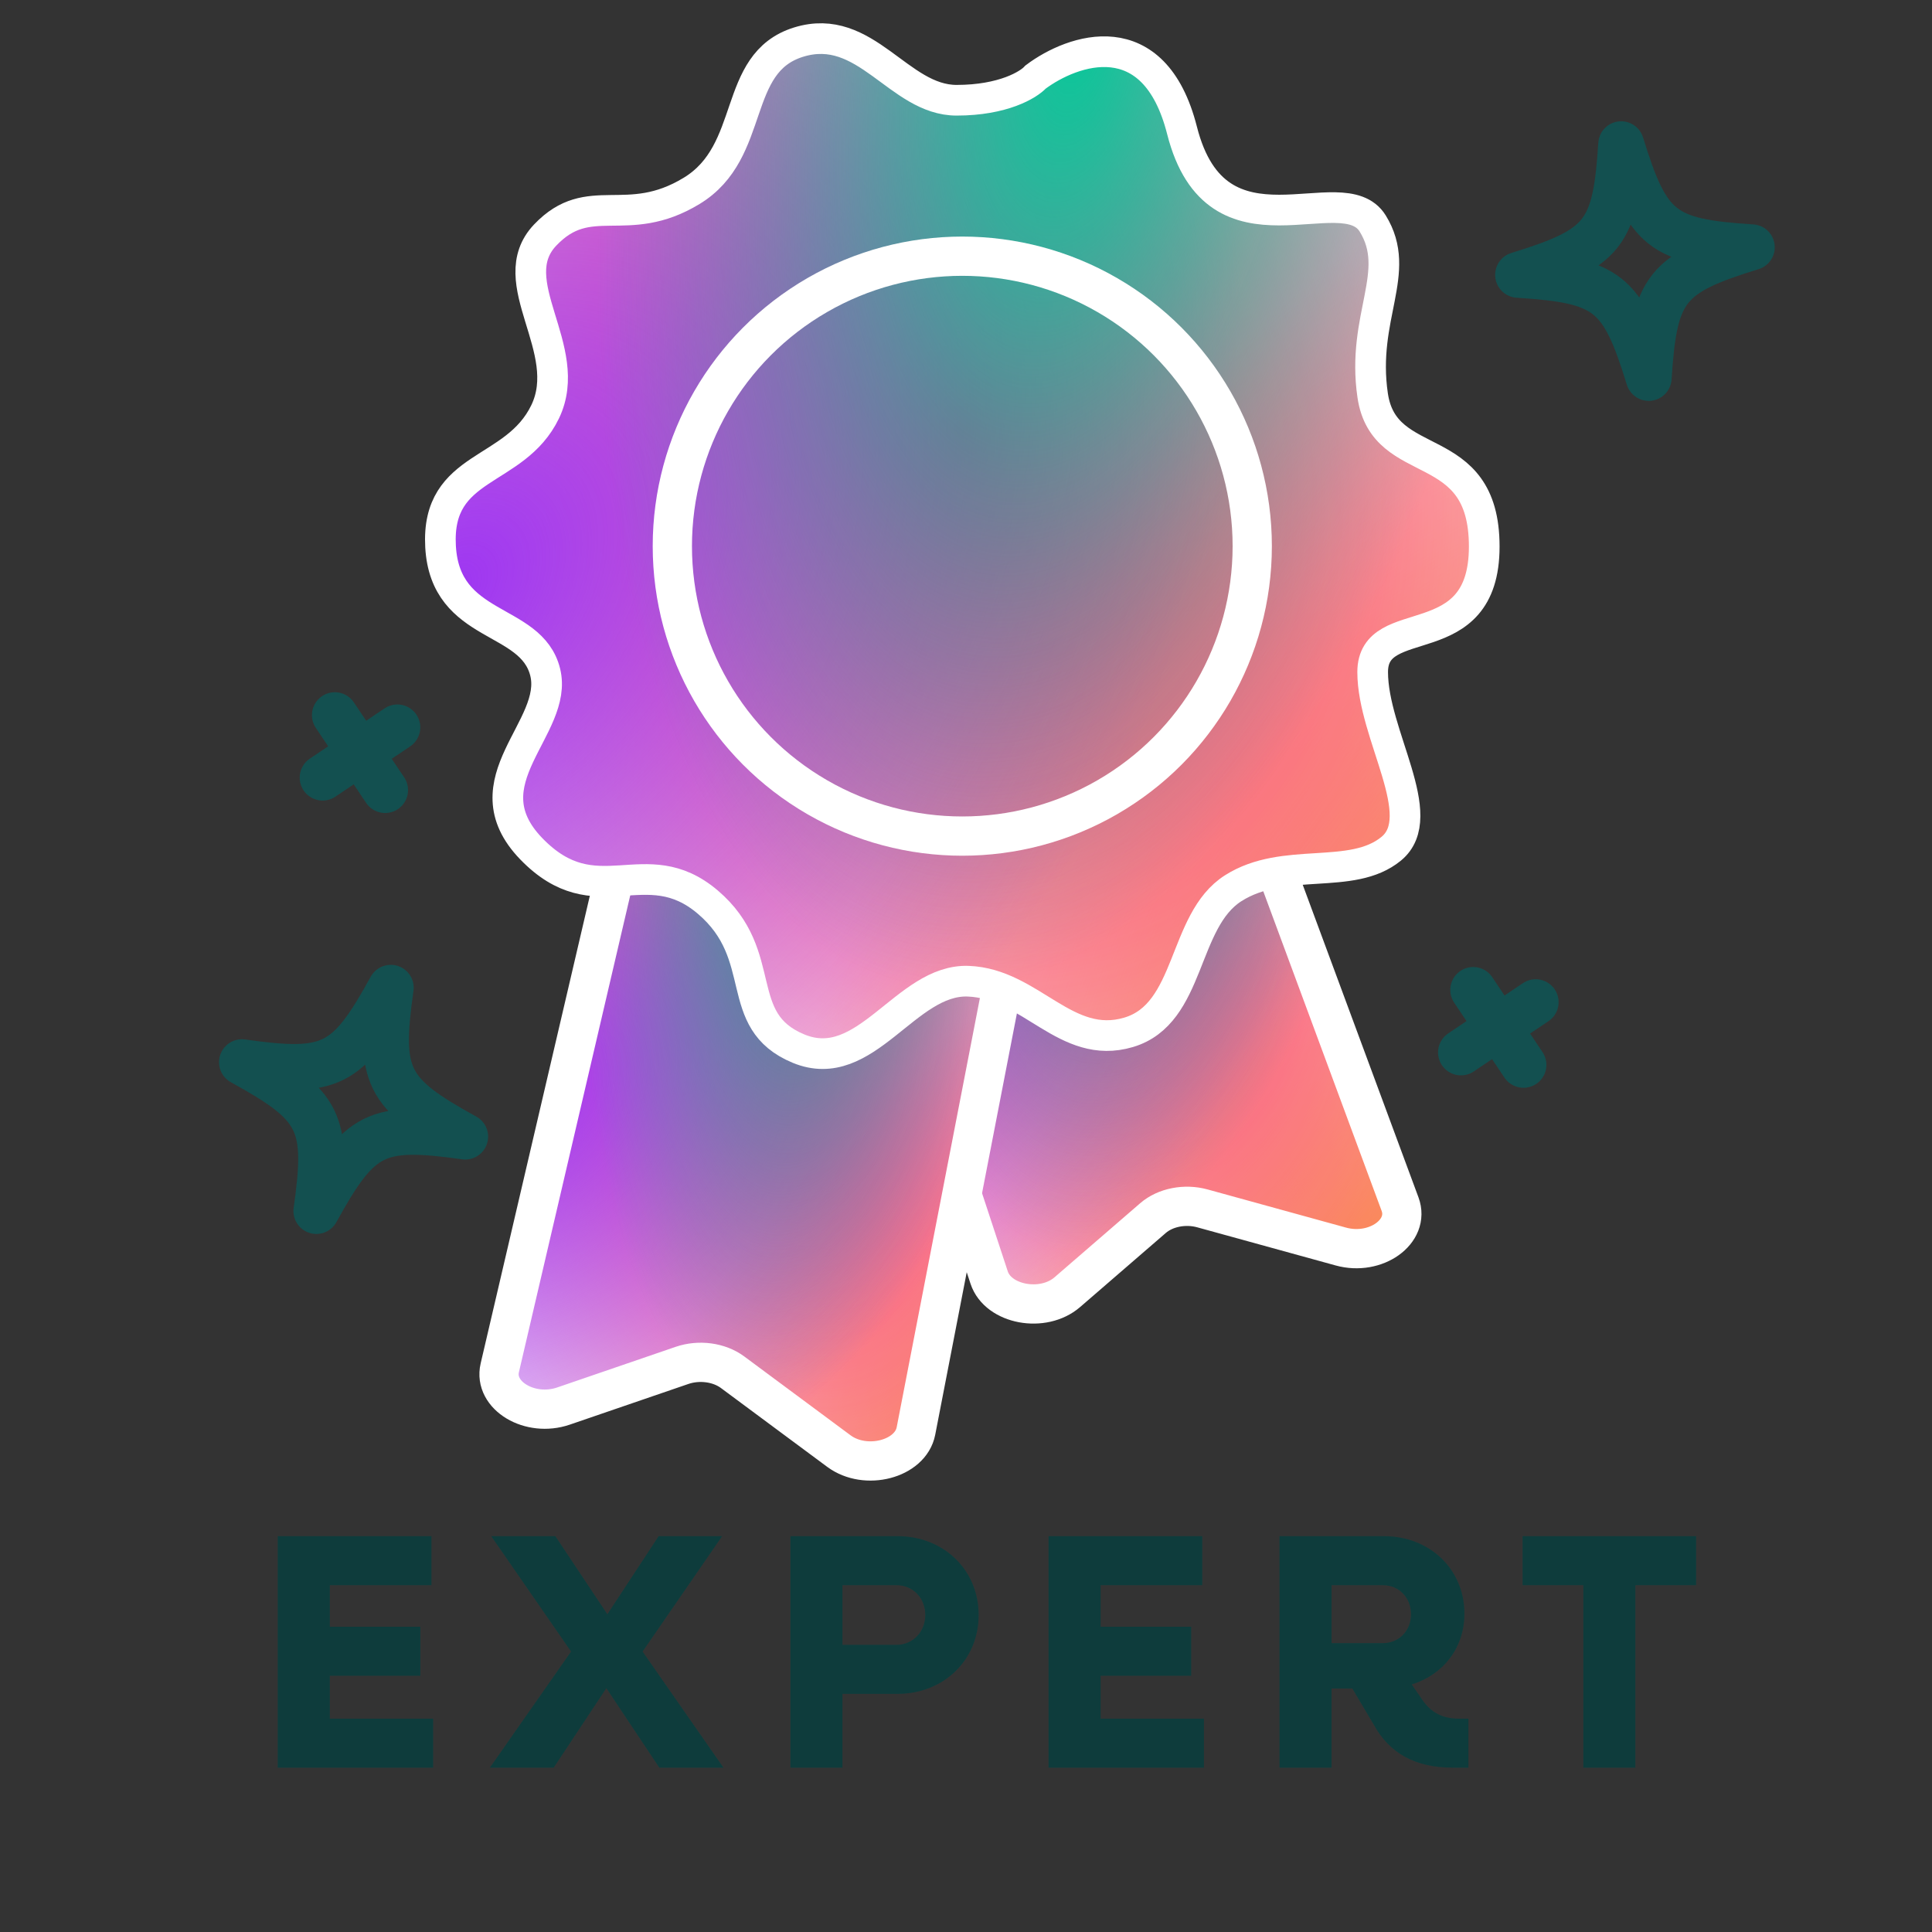 <svg width="63" height="63" viewBox="0 0 63 63" fill="none" xmlns="http://www.w3.org/2000/svg">
<rect x="0" y="0" width="63" height="63" fill="#333333" stroke="none"/>
<g clip-path="url(#clip0_2772_792)">
<path d="M45.654 39.265L37.686 17.748C37.461 17.141 36.636 16.79 35.846 16.965L26.305 19.082C25.536 19.252 25.082 19.86 25.278 20.455L32.255 41.66C32.547 42.547 34.013 42.821 34.804 42.136L37.598 39.72C38 39.372 38.639 39.246 39.21 39.404L43.724 40.648C44.861 40.961 45.984 40.157 45.654 39.265Z" fill="white"/>
<path d="M45.654 39.265L37.686 17.748C37.461 17.141 36.636 16.79 35.846 16.965L26.305 19.082C25.536 19.252 25.082 19.86 25.278 20.455L32.255 41.66C32.547 42.547 34.013 42.821 34.804 42.136L37.598 39.72C38 39.372 38.639 39.246 39.21 39.404L43.724 40.648C44.861 40.961 45.984 40.157 45.654 39.265Z" fill="url(#paint0_radial_2772_792)"/>
<path d="M45.654 39.265L37.686 17.748C37.461 17.141 36.636 16.79 35.846 16.965L26.305 19.082C25.536 19.252 25.082 19.86 25.278 20.455L32.255 41.66C32.547 42.547 34.013 42.821 34.804 42.136L37.598 39.72C38 39.372 38.639 39.246 39.21 39.404L43.724 40.648C44.861 40.961 45.984 40.157 45.654 39.265Z" fill="url(#paint1_radial_2772_792)"/>
<path d="M45.654 39.265L37.686 17.748C37.461 17.141 36.636 16.79 35.846 16.965L26.305 19.082C25.536 19.252 25.082 19.86 25.278 20.455L32.255 41.66C32.547 42.547 34.013 42.821 34.804 42.136L37.598 39.72C38 39.372 38.639 39.246 39.21 39.404L43.724 40.648C44.861 40.961 45.984 40.157 45.654 39.265Z" fill="url(#paint2_radial_2772_792)"/>
<path d="M45.654 39.265L37.686 17.748C37.461 17.141 36.636 16.79 35.846 16.965L26.305 19.082C25.536 19.252 25.082 19.86 25.278 20.455L32.255 41.66C32.547 42.547 34.013 42.821 34.804 42.136L37.598 39.72C38 39.372 38.639 39.246 39.21 39.404L43.724 40.648C44.861 40.961 45.984 40.157 45.654 39.265Z" fill="url(#paint3_radial_2772_792)"/>
<path d="M45.654 39.265L37.686 17.748C37.461 17.141 36.636 16.79 35.846 16.965L26.305 19.082C25.536 19.252 25.082 19.86 25.278 20.455L32.255 41.66C32.547 42.547 34.013 42.821 34.804 42.136L37.598 39.72C38 39.372 38.639 39.246 39.21 39.404L43.724 40.648C44.861 40.961 45.984 40.157 45.654 39.265Z" stroke="white" stroke-width="1.28" stroke-linejoin="round"/>
<path d="M29.868 46.663L34.176 24.443C34.298 23.816 33.731 23.233 32.912 23.143L23.027 22.052C22.23 21.965 21.486 22.376 21.345 22.983L16.297 44.604C16.086 45.508 17.282 46.225 18.376 45.849L22.24 44.524C22.797 44.333 23.449 44.421 23.888 44.746L27.354 47.317C28.227 47.965 29.69 47.584 29.868 46.663Z" fill="white"/>
<path d="M29.868 46.663L34.176 24.443C34.298 23.816 33.731 23.233 32.912 23.143L23.027 22.052C22.23 21.965 21.486 22.376 21.345 22.983L16.297 44.604C16.086 45.508 17.282 46.225 18.376 45.849L22.24 44.524C22.797 44.333 23.449 44.421 23.888 44.746L27.354 47.317C28.227 47.965 29.69 47.584 29.868 46.663Z" fill="url(#paint4_radial_2772_792)"/>
<path d="M29.868 46.663L34.176 24.443C34.298 23.816 33.731 23.233 32.912 23.143L23.027 22.052C22.23 21.965 21.486 22.376 21.345 22.983L16.297 44.604C16.086 45.508 17.282 46.225 18.376 45.849L22.24 44.524C22.797 44.333 23.449 44.421 23.888 44.746L27.354 47.317C28.227 47.965 29.69 47.584 29.868 46.663Z" fill="url(#paint5_radial_2772_792)"/>
<path d="M29.868 46.663L34.176 24.443C34.298 23.816 33.731 23.233 32.912 23.143L23.027 22.052C22.23 21.965 21.486 22.376 21.345 22.983L16.297 44.604C16.086 45.508 17.282 46.225 18.376 45.849L22.24 44.524C22.797 44.333 23.449 44.421 23.888 44.746L27.354 47.317C28.227 47.965 29.69 47.584 29.868 46.663Z" fill="url(#paint6_radial_2772_792)"/>
<path d="M29.868 46.663L34.176 24.443C34.298 23.816 33.731 23.233 32.912 23.143L23.027 22.052C22.23 21.965 21.486 22.376 21.345 22.983L16.297 44.604C16.086 45.508 17.282 46.225 18.376 45.849L22.24 44.524C22.797 44.333 23.449 44.421 23.888 44.746L27.354 47.317C28.227 47.965 29.69 47.584 29.868 46.663Z" fill="url(#paint7_radial_2772_792)"/>
<path d="M29.868 46.663L34.176 24.443C34.298 23.816 33.731 23.233 32.912 23.143L23.027 22.052C22.23 21.965 21.486 22.376 21.345 22.983L16.297 44.604C16.086 45.508 17.282 46.225 18.376 45.849L22.24 44.524C22.797 44.333 23.449 44.421 23.888 44.746L27.354 47.317C28.227 47.965 29.69 47.584 29.868 46.663Z" stroke="white" stroke-width="1.28" stroke-linejoin="round"/>
<path d="M38.545 4.254C37.636 0.677 34.983 1.602 33.77 2.511C33.543 2.764 32.709 3.269 31.193 3.269C29.298 3.269 28.237 0.692 26.039 1.374C23.841 2.056 24.675 4.937 22.552 6.225C20.43 7.514 19.217 6.149 17.777 7.665C16.337 9.181 18.762 11.379 17.777 13.426C16.792 15.472 14.215 15.093 14.366 17.822C14.518 20.551 17.322 20.096 17.777 21.915C18.232 23.734 15.2 25.477 17.322 27.675C19.445 29.874 21.036 27.675 23.083 29.419C25.129 31.162 23.841 33.284 26.039 34.194C28.237 35.104 29.526 31.92 31.572 31.996C33.619 32.072 34.756 34.27 36.802 33.663C38.849 33.057 38.545 30.025 40.213 28.964C41.88 27.903 44.079 28.737 45.367 27.675C46.656 26.614 44.761 23.962 44.761 21.915C44.761 19.869 48.399 21.46 48.399 17.822C48.399 14.184 45.14 15.472 44.761 12.895C44.382 10.318 45.746 8.878 44.761 7.286C43.775 5.695 39.682 8.726 38.545 4.254Z" fill="white"/>
<path d="M38.545 4.254C37.636 0.677 34.983 1.602 33.77 2.511C33.543 2.764 32.709 3.269 31.193 3.269C29.298 3.269 28.237 0.692 26.039 1.374C23.841 2.056 24.675 4.937 22.552 6.225C20.43 7.514 19.217 6.149 17.777 7.665C16.337 9.181 18.762 11.379 17.777 13.426C16.792 15.472 14.215 15.093 14.366 17.822C14.518 20.551 17.322 20.096 17.777 21.915C18.232 23.734 15.2 25.477 17.322 27.675C19.445 29.874 21.036 27.675 23.083 29.419C25.129 31.162 23.841 33.284 26.039 34.194C28.237 35.104 29.526 31.92 31.572 31.996C33.619 32.072 34.756 34.27 36.802 33.663C38.849 33.057 38.545 30.025 40.213 28.964C41.88 27.903 44.079 28.737 45.367 27.675C46.656 26.614 44.761 23.962 44.761 21.915C44.761 19.869 48.399 21.46 48.399 17.822C48.399 14.184 45.14 15.472 44.761 12.895C44.382 10.318 45.746 8.878 44.761 7.286C43.775 5.695 39.682 8.726 38.545 4.254Z" fill="url(#paint8_radial_2772_792)"/>
<path d="M38.545 4.254C37.636 0.677 34.983 1.602 33.77 2.511C33.543 2.764 32.709 3.269 31.193 3.269C29.298 3.269 28.237 0.692 26.039 1.374C23.841 2.056 24.675 4.937 22.552 6.225C20.43 7.514 19.217 6.149 17.777 7.665C16.337 9.181 18.762 11.379 17.777 13.426C16.792 15.472 14.215 15.093 14.366 17.822C14.518 20.551 17.322 20.096 17.777 21.915C18.232 23.734 15.2 25.477 17.322 27.675C19.445 29.874 21.036 27.675 23.083 29.419C25.129 31.162 23.841 33.284 26.039 34.194C28.237 35.104 29.526 31.92 31.572 31.996C33.619 32.072 34.756 34.27 36.802 33.663C38.849 33.057 38.545 30.025 40.213 28.964C41.88 27.903 44.079 28.737 45.367 27.675C46.656 26.614 44.761 23.962 44.761 21.915C44.761 19.869 48.399 21.46 48.399 17.822C48.399 14.184 45.14 15.472 44.761 12.895C44.382 10.318 45.746 8.878 44.761 7.286C43.775 5.695 39.682 8.726 38.545 4.254Z" fill="url(#paint9_radial_2772_792)"/>
<path d="M38.545 4.254C37.636 0.677 34.983 1.602 33.77 2.511C33.543 2.764 32.709 3.269 31.193 3.269C29.298 3.269 28.237 0.692 26.039 1.374C23.841 2.056 24.675 4.937 22.552 6.225C20.43 7.514 19.217 6.149 17.777 7.665C16.337 9.181 18.762 11.379 17.777 13.426C16.792 15.472 14.215 15.093 14.366 17.822C14.518 20.551 17.322 20.096 17.777 21.915C18.232 23.734 15.2 25.477 17.322 27.675C19.445 29.874 21.036 27.675 23.083 29.419C25.129 31.162 23.841 33.284 26.039 34.194C28.237 35.104 29.526 31.92 31.572 31.996C33.619 32.072 34.756 34.27 36.802 33.663C38.849 33.057 38.545 30.025 40.213 28.964C41.88 27.903 44.079 28.737 45.367 27.675C46.656 26.614 44.761 23.962 44.761 21.915C44.761 19.869 48.399 21.46 48.399 17.822C48.399 14.184 45.14 15.472 44.761 12.895C44.382 10.318 45.746 8.878 44.761 7.286C43.775 5.695 39.682 8.726 38.545 4.254Z" fill="url(#paint10_radial_2772_792)"/>
<path d="M38.545 4.254C37.636 0.677 34.983 1.602 33.77 2.511C33.543 2.764 32.709 3.269 31.193 3.269C29.298 3.269 28.237 0.692 26.039 1.374C23.841 2.056 24.675 4.937 22.552 6.225C20.43 7.514 19.217 6.149 17.777 7.665C16.337 9.181 18.762 11.379 17.777 13.426C16.792 15.472 14.215 15.093 14.366 17.822C14.518 20.551 17.322 20.096 17.777 21.915C18.232 23.734 15.2 25.477 17.322 27.675C19.445 29.874 21.036 27.675 23.083 29.419C25.129 31.162 23.841 33.284 26.039 34.194C28.237 35.104 29.526 31.92 31.572 31.996C33.619 32.072 34.756 34.27 36.802 33.663C38.849 33.057 38.545 30.025 40.213 28.964C41.88 27.903 44.079 28.737 45.367 27.675C46.656 26.614 44.761 23.962 44.761 21.915C44.761 19.869 48.399 21.46 48.399 17.822C48.399 14.184 45.14 15.472 44.761 12.895C44.382 10.318 45.746 8.878 44.761 7.286C43.775 5.695 39.682 8.726 38.545 4.254Z" fill="url(#paint11_radial_2772_792)"/>
<path d="M38.545 4.254C37.636 0.677 34.983 1.602 33.77 2.511C33.543 2.764 32.709 3.269 31.193 3.269C29.298 3.269 28.237 0.692 26.039 1.374C23.841 2.056 24.675 4.937 22.552 6.225C20.43 7.514 19.217 6.149 17.777 7.665C16.337 9.181 18.762 11.379 17.777 13.426C16.792 15.472 14.215 15.093 14.366 17.822C14.518 20.551 17.322 20.096 17.777 21.915C18.232 23.734 15.2 25.477 17.322 27.675C19.445 29.874 21.036 27.675 23.083 29.419C25.129 31.162 23.841 33.284 26.039 34.194C28.237 35.104 29.526 31.92 31.572 31.996C33.619 32.072 34.756 34.27 36.802 33.663C38.849 33.057 38.545 30.025 40.213 28.964C41.88 27.903 44.079 28.737 45.367 27.675C46.656 26.614 44.761 23.962 44.761 21.915C44.761 19.869 48.399 21.46 48.399 17.822C48.399 14.184 45.14 15.472 44.761 12.895C44.382 10.318 45.746 8.878 44.761 7.286C43.775 5.695 39.682 8.726 38.545 4.254Z" stroke="white" stroke-linecap="round"/>
<circle cx="31.379" cy="17.809" r="9.455" stroke="white" stroke-width="1.28"/>
<path d="M15.17 37.064C12.275 36.655 11.727 36.923 10.316 39.491C10.725 36.595 10.457 36.048 7.889 34.636C10.784 35.045 11.332 34.777 12.743 32.209C12.334 35.105 12.602 35.652 15.17 37.064Z" stroke="#135050" stroke-width="1.494" stroke-miterlimit="10" stroke-linecap="round" stroke-linejoin="round"/>
<path d="M57.125 8.063C54.33 8.925 53.949 9.4 53.763 12.325C52.902 9.53 52.427 9.149 49.502 8.963C52.297 8.102 52.678 7.627 52.864 4.702C53.725 7.497 54.2 7.878 57.125 8.063Z" stroke="#135050" stroke-width="1.494" stroke-miterlimit="10" stroke-linecap="round" stroke-linejoin="round"/>
<path d="M10.919 23.32L12.559 25.764" stroke="#135050" stroke-width="1.494" stroke-miterlimit="10" stroke-linecap="round" stroke-linejoin="round"/>
<path d="M12.958 23.719L10.52 25.358" stroke="#135050" stroke-width="1.494" stroke-miterlimit="10" stroke-linecap="round" stroke-linejoin="round"/>
<path d="M48.039 32.28L49.679 34.724" stroke="#135050" stroke-width="1.494" stroke-miterlimit="10" stroke-linecap="round" stroke-linejoin="round"/>
<path d="M50.077 32.679L47.64 34.319" stroke="#135050" stroke-width="1.494" stroke-miterlimit="10" stroke-linecap="round" stroke-linejoin="round"/>
<path d="M9.058 57.64V50.093H14.068V51.69H10.754V53.046H13.707V54.643H10.754V56.043H14.123V57.64H9.058ZM15.976 57.64L18.623 53.855L16.02 50.093H18.109L19.805 52.641L21.478 50.093H23.546L20.953 53.855L23.589 57.64H21.5L19.772 55.048L18.055 57.64H15.976ZM25.776 57.64V50.093H29.265C30.775 50.093 31.912 51.197 31.912 52.663C31.912 54.129 30.775 55.234 29.265 55.234H27.471V57.64H25.776ZM29.233 51.69H27.471V53.637H29.233C29.768 53.637 30.173 53.21 30.173 52.663C30.173 52.105 29.768 51.69 29.233 51.69ZM34.193 57.64V50.093H39.203V51.69H35.889V53.046H38.842V54.643H35.889V56.043H39.258V57.64H34.193ZM41.724 57.64V50.093H45.126C46.625 50.093 47.752 51.175 47.752 52.619C47.752 53.735 47.062 54.61 46.034 54.927L46.395 55.452C46.679 55.857 47.062 56.043 47.555 56.043H47.883V57.64H47.369C46.165 57.64 45.312 57.181 44.798 56.24L44.098 55.059H43.42V57.64H41.724ZM45.093 51.69H43.42V53.582H45.093C45.618 53.582 46.012 53.177 46.012 52.641C46.012 52.094 45.618 51.69 45.093 51.69ZM51.631 57.64V51.69H49.651V50.093H55.306V51.69H53.326V57.64H51.631Z" fill="#135050"/>
<path d="M9.058 57.64V50.093H14.068V51.69H10.754V53.046H13.707V54.643H10.754V56.043H14.123V57.64H9.058ZM15.976 57.64L18.623 53.855L16.02 50.093H18.109L19.805 52.641L21.478 50.093H23.546L20.953 53.855L23.589 57.64H21.5L19.772 55.048L18.055 57.64H15.976ZM25.776 57.64V50.093H29.265C30.775 50.093 31.912 51.197 31.912 52.663C31.912 54.129 30.775 55.234 29.265 55.234H27.471V57.64H25.776ZM29.233 51.69H27.471V53.637H29.233C29.768 53.637 30.173 53.21 30.173 52.663C30.173 52.105 29.768 51.69 29.233 51.69ZM34.193 57.64V50.093H39.203V51.69H35.889V53.046H38.842V54.643H35.889V56.043H39.258V57.64H34.193ZM41.724 57.64V50.093H45.126C46.625 50.093 47.752 51.175 47.752 52.619C47.752 53.735 47.062 54.61 46.034 54.927L46.395 55.452C46.679 55.857 47.062 56.043 47.555 56.043H47.883V57.64H47.369C46.165 57.64 45.312 57.181 44.798 56.24L44.098 55.059H43.42V57.64H41.724ZM45.093 51.69H43.42V53.582H45.093C45.618 53.582 46.012 53.177 46.012 52.641C46.012 52.094 45.618 51.69 45.093 51.69ZM51.631 57.64V51.69H49.651V50.093H55.306V51.69H53.326V57.64H51.631Z" fill="black" fill-opacity="0.25"/>
</g>
<defs>
<radialGradient id="paint0_radial_2772_792" cx="0" cy="0" r="1" gradientUnits="userSpaceOnUse" gradientTransform="translate(45.712 42.52) rotate(-146.757) scale(13.328 23.756)">
<stop stop-color="#FFA12F"/>
<stop offset="1" stop-color="#FFA12F" stop-opacity="0"/>
</radialGradient>
<radialGradient id="paint1_radial_2772_792" cx="0" cy="0" r="1" gradientUnits="userSpaceOnUse" gradientTransform="translate(35.472 26.873) rotate(78.272) scale(23.502 14.48)">
<stop stop-color="#FF2059"/>
<stop offset="1" stop-color="#FF2059" stop-opacity="0.03"/>
</radialGradient>
<radialGradient id="paint2_radial_2772_792" cx="0" cy="0" r="1" gradientUnits="userSpaceOnUse" gradientTransform="translate(25.564 30.785) rotate(49.571) scale(18.894 26.307)">
<stop stop-color="#9E36F1"/>
<stop offset="0.772" stop-color="#9E36F1" stop-opacity="0.05"/>
</radialGradient>
<radialGradient id="paint3_radial_2772_792" cx="0" cy="0" r="1" gradientUnits="userSpaceOnUse" gradientTransform="translate(37.662 16.92) rotate(97.129) scale(24.06 9.012)">
<stop stop-color="#07C799"/>
<stop offset="1" stop-color="#07C799" stop-opacity="0"/>
</radialGradient>
<radialGradient id="paint4_radial_2772_792" cx="0" cy="0" r="1" gradientUnits="userSpaceOnUse" gradientTransform="translate(34.193 47.641) rotate(-143.164) scale(12.186 22.733)">
<stop stop-color="#FFA12F"/>
<stop offset="1" stop-color="#FFA12F" stop-opacity="0"/>
</radialGradient>
<radialGradient id="paint5_radial_2772_792" cx="0" cy="0" r="1" gradientUnits="userSpaceOnUse" gradientTransform="translate(25.233 31.993) rotate(79.704) scale(23.388 12.732)">
<stop stop-color="#FF2059"/>
<stop offset="1" stop-color="#FF2059" stop-opacity="0.03"/>
</radialGradient>
<radialGradient id="paint6_radial_2772_792" cx="0" cy="0" r="1" gradientUnits="userSpaceOnUse" gradientTransform="translate(16.563 35.905) rotate(53.297) scale(17.938 24.244)">
<stop stop-color="#9E36F1"/>
<stop offset="0.772" stop-color="#9E36F1" stop-opacity="0.05"/>
</radialGradient>
<radialGradient id="paint7_radial_2772_792" cx="0" cy="0" r="1" gradientUnits="userSpaceOnUse" gradientTransform="translate(27.148 22.041) rotate(96.245) scale(24.017 7.9)">
<stop stop-color="#07C799"/>
<stop offset="1" stop-color="#07C799" stop-opacity="0"/>
</radialGradient>
<radialGradient id="paint8_radial_2772_792" cx="0" cy="0" r="1" gradientUnits="userSpaceOnUse" gradientTransform="translate(48.399 34.358) rotate(-152.985) scale(20.796 32.716)">
<stop stop-color="#FFA12F"/>
<stop offset="1" stop-color="#FFA12F" stop-opacity="0"/>
</radialGradient>
<radialGradient id="paint9_radial_2772_792" cx="0" cy="0" r="1" gradientUnits="userSpaceOnUse" gradientTransform="translate(31.379 14.127) rotate(75.057) scale(30.793 23.748)">
<stop stop-color="#FF2059"/>
<stop offset="1" stop-color="#FF2059" stop-opacity="0.03"/>
</radialGradient>
<radialGradient id="paint10_radial_2772_792" cx="0" cy="0" r="1" gradientUnits="userSpaceOnUse" gradientTransform="translate(14.911 19.184) rotate(42.399) scale(27.577 38.731)">
<stop stop-color="#9E36F1"/>
<stop offset="0.772" stop-color="#9E36F1" stop-opacity="0.05"/>
</radialGradient>
<radialGradient id="paint11_radial_2772_792" cx="0" cy="0" r="1" gradientUnits="userSpaceOnUse" gradientTransform="translate(35.019 1.259) rotate(99.133) scale(31.263 14.904)">
<stop stop-color="#07C799"/>
<stop offset="1" stop-color="#07C799" stop-opacity="0"/>
</radialGradient>
<clipPath id="clip0_2772_792">
<rect width="62.315" height="62.315" fill="white" transform="translate(0.28 0.28)"/>
</clipPath>
</defs>
</svg>

